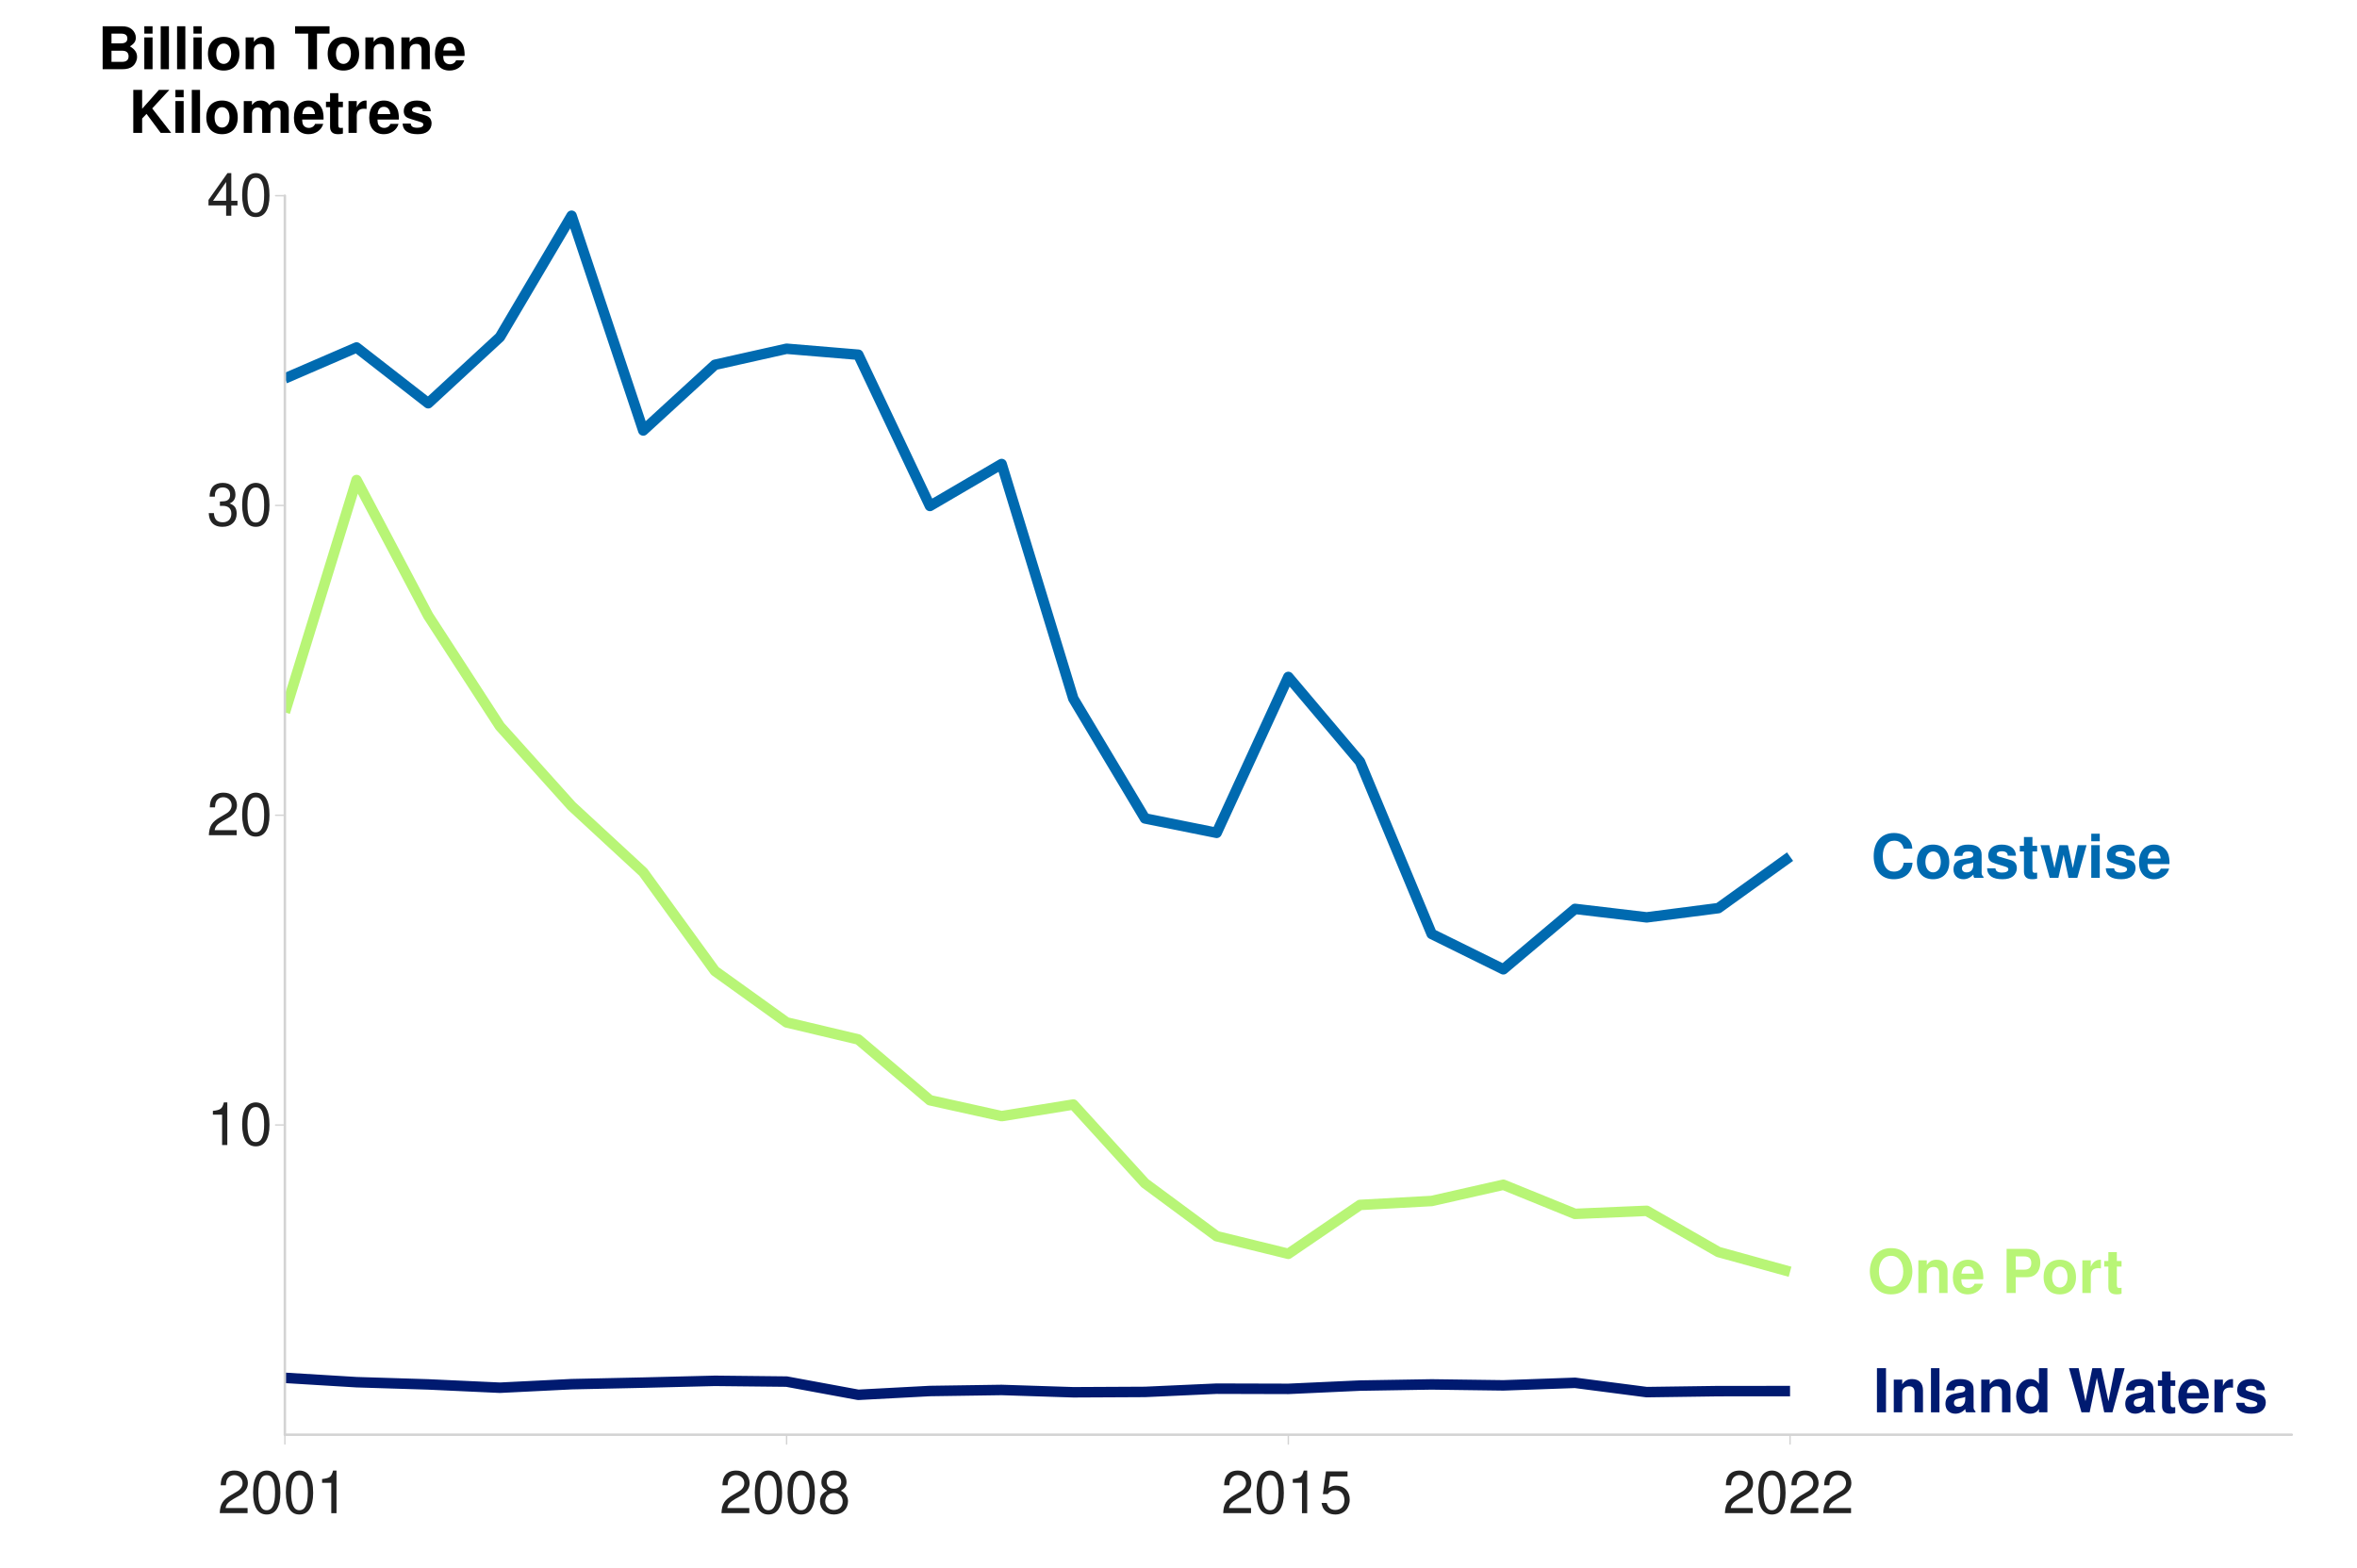 <?xml version="1.0" encoding="UTF-8"?>
<svg xmlns="http://www.w3.org/2000/svg" xmlns:xlink="http://www.w3.org/1999/xlink" width="720pt" height="479pt" viewBox="0 0 720 479" version="1.1">
<defs>
<g>
<symbol overflow="visible" id="glyph0-0">
<path style="stroke:none;" d=""/>
</symbol>
<symbol overflow="visible" id="glyph0-1">
<path style="stroke:none;" d="M 3.938 -13.484 L 1.172 -13.484 L 1.172 0 L 3.938 0 Z M 3.938 -13.484 "/>
</symbol>
<symbol overflow="visible" id="glyph0-2">
<path style="stroke:none;" d="M 1.172 -9.984 L 1.172 0 L 3.75 0 L 3.75 -6 C 3.75 -7.172 4.562 -7.953 5.844 -7.953 C 6.953 -7.953 7.516 -7.344 7.516 -6.156 L 7.516 0 L 10.094 0 L 10.094 -6.703 C 10.094 -8.922 8.906 -10.156 6.75 -10.156 C 5.406 -10.156 4.5 -9.672 3.75 -8.547 L 3.75 -9.984 Z M 1.172 -9.984 "/>
</symbol>
<symbol overflow="visible" id="glyph0-3">
<path style="stroke:none;" d="M 3.828 -13.484 L 1.234 -13.484 L 1.234 0 L 3.828 0 Z M 3.828 -13.484 "/>
</symbol>
<symbol overflow="visible" id="glyph0-4">
<path style="stroke:none;" d="M 9.688 -0.312 C 9.25 -0.734 9.109 -1.031 9.109 -1.531 L 9.109 -7.078 C 9.109 -9.125 7.719 -10.156 5.016 -10.156 C 2.312 -10.156 0.906 -9.016 0.734 -6.703 L 3.234 -6.703 C 3.359 -7.734 3.797 -8.062 5.062 -8.062 C 6.062 -8.062 6.562 -7.734 6.562 -7.062 C 6.562 -6.734 6.406 -6.453 6.125 -6.297 C 5.766 -6.109 5.766 -6.109 4.5 -5.906 L 3.453 -5.719 C 1.484 -5.391 0.516 -4.359 0.516 -2.578 C 0.516 -0.781 1.719 0.422 3.547 0.422 C 4.656 0.422 5.656 -0.031 6.594 -1 C 6.594 -0.484 6.641 -0.297 6.875 0 L 9.688 0 Z M 6.562 -4.016 C 6.562 -2.516 5.828 -1.672 4.516 -1.672 C 3.641 -1.672 3.109 -2.125 3.109 -2.875 C 3.109 -3.641 3.516 -4.016 4.594 -4.234 L 5.469 -4.406 C 6.156 -4.531 6.266 -4.562 6.562 -4.719 Z M 6.562 -4.016 "/>
</symbol>
<symbol overflow="visible" id="glyph0-5">
<path style="stroke:none;" d="M 7.5 0 L 10.078 0 L 10.078 -13.484 L 7.5 -13.484 L 7.5 -8.688 C 6.844 -9.688 6 -10.156 4.734 -10.156 C 2.344 -10.156 0.531 -7.859 0.531 -4.844 C 0.531 -3.5 0.938 -2.125 1.609 -1.172 C 2.297 -0.188 3.516 0.422 4.734 0.422 C 6 0.422 6.844 -0.016 7.5 -1.016 Z M 5.312 -7.984 C 6.625 -7.984 7.5 -6.734 7.5 -4.812 C 7.5 -3 6.609 -1.734 5.312 -1.734 C 4.016 -1.734 3.125 -3.016 3.125 -4.844 C 3.125 -6.719 4.016 -7.984 5.312 -7.984 Z M 5.312 -7.984 "/>
</symbol>
<symbol overflow="visible" id="glyph0-6">
<path style="stroke:none;" d=""/>
</symbol>
<symbol overflow="visible" id="glyph0-7">
<path style="stroke:none;" d="M 13.5 0 L 17.234 -13.484 L 14.297 -13.484 L 12.281 -3.359 L 10.094 -13.484 L 7.359 -13.484 L 5.266 -3.391 L 3.188 -13.484 L 0.234 -13.484 L 4.047 0 L 6.547 0 L 8.75 -10.531 L 11 0 Z M 13.5 0 "/>
</symbol>
<symbol overflow="visible" id="glyph0-8">
<path style="stroke:none;" d="M 5.562 -9.781 L 4.125 -9.781 L 4.125 -12.469 L 1.531 -12.469 L 1.531 -9.781 L 0.266 -9.781 L 0.266 -8.062 L 1.531 -8.062 L 1.531 -1.922 C 1.531 -0.344 2.375 0.422 4.062 0.422 C 4.656 0.422 5.094 0.375 5.562 0.219 L 5.562 -1.594 C 5.312 -1.547 5.188 -1.531 4.969 -1.531 C 4.297 -1.531 4.125 -1.734 4.125 -2.625 L 4.125 -8.062 L 5.562 -8.062 Z M 5.562 -9.781 "/>
</symbol>
<symbol overflow="visible" id="glyph0-9">
<path style="stroke:none;" d="M 9.688 -4.188 C 9.719 -4.406 9.719 -4.5 9.719 -4.625 C 9.719 -5.625 9.562 -6.547 9.328 -7.25 C 8.656 -9.062 7.047 -10.156 5.031 -10.156 C 2.172 -10.156 0.406 -8.078 0.406 -4.734 C 0.406 -1.531 2.141 0.422 4.969 0.422 C 7.219 0.422 9.031 -0.828 9.594 -2.812 L 7.047 -2.812 C 6.734 -2.016 6.016 -1.547 5.062 -1.547 C 4.328 -1.547 3.734 -1.875 3.359 -2.422 C 3.125 -2.797 3.031 -3.234 3 -4.188 Z M 3.031 -5.906 C 3.203 -7.438 3.844 -8.172 5 -8.172 C 6.172 -8.172 6.875 -7.375 7.016 -5.906 Z M 3.031 -5.906 "/>
</symbol>
<symbol overflow="visible" id="glyph0-10">
<path style="stroke:none;" d="M 1.172 -9.984 L 1.172 0 L 3.75 0 L 3.75 -5.312 C 3.75 -6.828 4.516 -7.578 6.031 -7.578 C 6.312 -7.578 6.5 -7.562 6.844 -7.516 L 6.844 -10.141 C 6.703 -10.156 6.641 -10.156 6.531 -10.156 C 5.344 -10.156 4.328 -9.375 3.75 -8.031 L 3.75 -9.984 Z M 1.172 -9.984 "/>
</symbol>
<symbol overflow="visible" id="glyph0-11">
<path style="stroke:none;" d="M 9.344 -6.766 C 9.312 -8.875 7.672 -10.156 5 -10.156 C 2.453 -10.156 0.891 -8.875 0.891 -6.828 C 0.891 -6.156 1.094 -5.594 1.438 -5.203 C 1.797 -4.844 2.109 -4.688 3.078 -4.359 L 6.156 -3.406 C 6.812 -3.203 7.031 -3 7.031 -2.594 C 7.031 -1.984 6.312 -1.609 5.109 -1.609 C 4.422 -1.609 3.906 -1.719 3.578 -1.969 C 3.297 -2.172 3.188 -2.375 3.078 -2.906 L 0.531 -2.906 C 0.609 -0.703 2.219 0.422 5.25 0.422 C 6.641 0.422 7.703 0.125 8.438 -0.469 C 9.172 -1.047 9.625 -1.984 9.625 -2.953 C 9.625 -4.25 8.969 -5.094 7.656 -5.469 L 4.391 -6.422 C 3.656 -6.641 3.484 -6.797 3.484 -7.203 C 3.484 -7.75 4.062 -8.125 4.969 -8.125 C 6.219 -8.125 6.828 -7.672 6.844 -6.766 Z M 9.344 -6.766 "/>
</symbol>
<symbol overflow="visible" id="glyph0-12">
<path style="stroke:none;" d="M 12.609 -8.922 C 12.531 -10.078 12.281 -10.828 11.703 -11.578 C 10.672 -12.953 9.016 -13.703 7 -13.703 C 3.188 -13.703 0.812 -10.984 0.812 -6.625 C 0.812 -2.281 3.156 0.422 6.922 0.422 C 10.281 0.422 12.5 -1.516 12.672 -4.609 L 9.969 -4.609 C 9.781 -2.891 8.719 -1.906 7 -1.906 C 4.844 -1.906 3.594 -3.641 3.594 -6.594 C 3.594 -9.562 4.906 -11.344 7.078 -11.344 C 8.688 -11.344 9.594 -10.562 9.969 -8.922 Z M 12.609 -8.922 "/>
</symbol>
<symbol overflow="visible" id="glyph0-13">
<path style="stroke:none;" d="M 5.562 -10.156 C 2.516 -10.156 0.641 -8.141 0.641 -4.859 C 0.641 -1.578 2.516 0.422 5.594 0.422 C 8.641 0.422 10.531 -1.578 10.531 -4.797 C 10.531 -8.172 8.688 -10.156 5.562 -10.156 Z M 5.594 -8.062 C 7.016 -8.062 7.938 -6.797 7.938 -4.828 C 7.938 -2.953 6.969 -1.672 5.594 -1.672 C 4.188 -1.672 3.234 -2.938 3.234 -4.859 C 3.234 -6.797 4.188 -8.062 5.594 -8.062 Z M 5.594 -8.062 "/>
</symbol>
<symbol overflow="visible" id="glyph0-14">
<path style="stroke:none;" d="M 11.344 0 L 14.172 -9.984 L 11.484 -9.984 L 9.969 -3 L 8.469 -9.984 L 5.891 -9.984 L 4.359 -3 L 2.781 -9.984 L 0.094 -9.984 L 2.906 0 L 5.562 0 L 7.156 -7.047 L 8.656 0 Z M 11.344 0 "/>
</symbol>
<symbol overflow="visible" id="glyph0-15">
<path style="stroke:none;" d="M 3.828 -9.984 L 1.234 -9.984 L 1.234 0 L 3.828 0 Z M 3.828 -13.484 L 1.234 -13.484 L 1.234 -11.172 L 3.828 -11.172 Z M 3.828 -13.484 "/>
</symbol>
<symbol overflow="visible" id="glyph0-16">
<path style="stroke:none;" d="M 7.219 -13.703 C 5.328 -13.703 3.781 -13.078 2.625 -11.844 C 1.422 -10.547 0.734 -8.656 0.734 -6.641 C 0.734 -4.625 1.422 -2.719 2.625 -1.438 C 3.797 -0.188 5.312 0.422 7.234 0.422 C 9.156 0.422 10.672 -0.188 11.844 -1.438 C 13 -2.688 13.734 -4.641 13.734 -6.547 C 13.734 -8.656 13.047 -10.562 11.844 -11.844 C 10.656 -13.109 9.172 -13.703 7.219 -13.703 Z M 7.234 -11.344 C 9.516 -11.344 10.953 -9.484 10.953 -6.562 C 10.953 -3.797 9.453 -1.938 7.234 -1.938 C 4.969 -1.938 3.516 -3.797 3.516 -6.641 C 3.516 -9.484 4.969 -11.344 7.234 -11.344 Z M 7.234 -11.344 "/>
</symbol>
<symbol overflow="visible" id="glyph0-17">
<path style="stroke:none;" d="M 4.188 -4.812 L 7.641 -4.812 C 10.125 -4.812 11.703 -6.562 11.703 -9.312 C 11.703 -12 10.172 -13.484 7.359 -13.484 L 1.406 -13.484 L 1.406 0 L 4.188 0 Z M 4.188 -7.125 L 4.188 -11.172 L 6.766 -11.172 C 8.25 -11.172 8.938 -10.531 8.938 -9.156 C 8.938 -7.766 8.25 -7.125 6.766 -7.125 Z M 4.188 -7.125 "/>
</symbol>
<symbol overflow="visible" id="glyph1-0">
<path style="stroke:none;" d=""/>
</symbol>
<symbol overflow="visible" id="glyph1-1">
<path style="stroke:none;" d="M 4.656 -9.266 L 4.656 0 L 6.25 0 L 6.25 -13.016 L 5.203 -13.016 C 4.641 -11.016 4.281 -10.75 1.844 -10.422 L 1.844 -9.266 Z M 4.656 -9.266 "/>
</symbol>
<symbol overflow="visible" id="glyph1-2">
<path style="stroke:none;" d="M 4.953 -13.016 C 3.766 -13.016 2.688 -12.469 2.016 -11.594 C 1.188 -10.438 0.781 -8.719 0.781 -6.297 C 0.781 -1.906 2.219 0.406 4.953 0.406 C 7.656 0.406 9.125 -1.906 9.125 -6.188 C 9.125 -8.719 8.734 -10.406 7.891 -11.594 C 7.219 -12.484 6.156 -13.016 4.953 -13.016 Z M 4.953 -11.609 C 6.656 -11.609 7.5 -9.859 7.5 -6.344 C 7.5 -2.625 6.672 -0.906 4.906 -0.906 C 3.234 -0.906 2.391 -2.703 2.391 -6.281 C 2.391 -9.859 3.234 -11.609 4.953 -11.609 Z M 4.953 -11.609 "/>
</symbol>
<symbol overflow="visible" id="glyph1-3">
<path style="stroke:none;" d="M 9.109 -1.562 L 2.391 -1.562 C 2.562 -2.641 3.125 -3.328 4.703 -4.281 L 6.5 -5.297 C 8.281 -6.281 9.203 -7.609 9.203 -9.219 C 9.203 -10.297 8.766 -11.297 8.016 -12 C 7.25 -12.688 6.312 -13.016 5.109 -13.016 C 3.484 -13.016 2.281 -12.438 1.578 -11.328 C 1.141 -10.641 0.938 -9.828 0.906 -8.516 L 2.484 -8.516 C 2.531 -9.391 2.641 -9.922 2.859 -10.344 C 3.281 -11.141 4.109 -11.625 5.062 -11.625 C 6.5 -11.625 7.578 -10.578 7.578 -9.188 C 7.578 -8.141 6.984 -7.234 5.844 -6.594 L 4.188 -5.609 C 1.531 -4.094 0.75 -2.859 0.609 -0.016 L 9.109 -0.016 Z M 9.109 -1.562 "/>
</symbol>
<symbol overflow="visible" id="glyph1-4">
<path style="stroke:none;" d="M 3.984 -6 L 4.844 -6 C 6.562 -6 7.484 -5.188 7.484 -3.625 C 7.484 -1.984 6.5 -0.984 4.859 -0.984 C 3.109 -0.984 2.266 -1.875 2.156 -3.781 L 0.578 -3.781 C 0.641 -2.734 0.828 -2.047 1.141 -1.469 C 1.797 -0.219 3.047 0.406 4.781 0.406 C 7.422 0.406 9.109 -1.172 9.109 -3.641 C 9.109 -5.297 8.484 -6.188 6.953 -6.734 C 8.141 -7.219 8.734 -8.125 8.734 -9.438 C 8.734 -11.656 7.266 -13.016 4.844 -13.016 C 2.266 -13.016 0.906 -11.578 0.844 -8.812 L 2.438 -8.812 C 2.453 -9.609 2.516 -10.062 2.719 -10.453 C 3.078 -11.203 3.875 -11.625 4.859 -11.625 C 6.266 -11.625 7.109 -10.781 7.109 -9.375 C 7.109 -8.453 6.781 -7.906 6.078 -7.594 C 5.656 -7.422 5.078 -7.344 3.984 -7.328 Z M 3.984 -6 "/>
</symbol>
<symbol overflow="visible" id="glyph1-5">
<path style="stroke:none;" d="M 5.891 -3.156 L 5.891 0 L 7.469 0 L 7.469 -3.156 L 9.359 -3.156 L 9.359 -4.578 L 7.469 -4.578 L 7.469 -13.016 L 6.297 -13.016 L 0.5 -4.828 L 0.5 -3.156 Z M 5.891 -4.578 L 1.891 -4.578 L 5.891 -10.312 Z M 5.891 -4.578 "/>
</symbol>
<symbol overflow="visible" id="glyph1-6">
<path style="stroke:none;" d="M 7.031 -6.859 C 8.375 -7.672 8.781 -8.312 8.781 -9.547 C 8.781 -11.594 7.219 -13.016 4.953 -13.016 C 2.703 -13.016 1.109 -11.594 1.109 -9.562 C 1.109 -8.312 1.531 -7.688 2.844 -6.859 C 1.391 -6.125 0.672 -5.062 0.672 -3.625 C 0.672 -1.234 2.406 0.406 4.953 0.406 C 7.469 0.406 9.234 -1.234 9.234 -3.625 C 9.234 -5.062 8.516 -6.125 7.031 -6.859 Z M 4.953 -11.609 C 6.297 -11.609 7.156 -10.797 7.156 -9.5 C 7.156 -8.281 6.281 -7.469 4.953 -7.469 C 3.594 -7.469 2.734 -8.281 2.734 -9.547 C 2.734 -10.797 3.594 -11.609 4.953 -11.609 Z M 4.953 -6.141 C 6.531 -6.141 7.609 -5.094 7.609 -3.578 C 7.609 -2.016 6.547 -0.984 4.906 -0.984 C 3.359 -0.984 2.281 -2.047 2.281 -3.562 C 2.281 -5.109 3.344 -6.141 4.953 -6.141 Z M 4.953 -6.141 "/>
</symbol>
<symbol overflow="visible" id="glyph1-7">
<path style="stroke:none;" d="M 8.562 -12.766 L 1.984 -12.766 L 1.031 -5.812 L 2.484 -5.812 C 3.219 -6.703 3.828 -7 4.844 -7 C 6.547 -7 7.609 -5.828 7.609 -3.938 C 7.609 -2.109 6.547 -0.984 4.828 -0.984 C 3.438 -0.984 2.594 -1.688 2.219 -3.125 L 0.625 -3.125 C 0.844 -2.094 1.031 -1.578 1.406 -1.109 C 2.125 -0.141 3.422 0.406 4.859 0.406 C 7.438 0.406 9.234 -1.453 9.234 -4.156 C 9.234 -6.672 7.562 -8.406 5.109 -8.406 C 4.219 -8.406 3.484 -8.172 2.75 -7.625 L 3.266 -11.203 L 8.562 -11.203 Z M 8.562 -12.766 "/>
</symbol>
<symbol overflow="visible" id="glyph2-0">
<path style="stroke:none;" d=""/>
</symbol>
<symbol overflow="visible" id="glyph2-1">
<path style="stroke:none;" d="M 1.469 0 L 7.375 0 C 8.891 0 9.906 -0.281 10.688 -0.953 C 11.484 -1.625 11.984 -2.719 11.984 -3.781 C 11.984 -5.078 11.297 -6.109 9.812 -6.969 C 11.109 -7.797 11.609 -8.547 11.609 -9.672 C 11.609 -10.578 11.156 -11.516 10.422 -12.172 C 9.641 -12.828 8.734 -13.125 7.328 -13.125 L 1.469 -13.125 Z M 4.172 -10.875 L 7.109 -10.875 C 8.375 -10.875 9.016 -10.375 9.016 -9.391 C 9.016 -8.406 8.375 -7.906 7.109 -7.906 L 4.172 -7.906 Z M 4.172 -5.656 L 7.391 -5.656 C 8.719 -5.656 9.391 -5.078 9.391 -3.938 C 9.391 -2.828 8.719 -2.25 7.391 -2.25 L 4.172 -2.25 Z M 4.172 -5.656 "/>
</symbol>
<symbol overflow="visible" id="glyph2-2">
<path style="stroke:none;" d="M 3.719 -9.719 L 1.203 -9.719 L 1.203 0 L 3.719 0 Z M 3.719 -13.125 L 1.203 -13.125 L 1.203 -10.875 L 3.719 -10.875 Z M 3.719 -13.125 "/>
</symbol>
<symbol overflow="visible" id="glyph2-3">
<path style="stroke:none;" d="M 3.719 -13.125 L 1.203 -13.125 L 1.203 0 L 3.719 0 Z M 3.719 -13.125 "/>
</symbol>
<symbol overflow="visible" id="glyph2-4">
<path style="stroke:none;" d="M 5.422 -9.875 C 2.453 -9.875 0.625 -7.922 0.625 -4.734 C 0.625 -1.531 2.453 0.406 5.438 0.406 C 8.406 0.406 10.234 -1.531 10.234 -4.656 C 10.234 -7.953 8.453 -9.875 5.422 -9.875 Z M 5.438 -7.844 C 6.828 -7.844 7.719 -6.609 7.719 -4.703 C 7.719 -2.875 6.781 -1.625 5.438 -1.625 C 4.062 -1.625 3.156 -2.859 3.156 -4.734 C 3.156 -6.609 4.062 -7.844 5.438 -7.844 Z M 5.438 -7.844 "/>
</symbol>
<symbol overflow="visible" id="glyph2-5">
<path style="stroke:none;" d="M 1.141 -9.719 L 1.141 0 L 3.656 0 L 3.656 -5.828 C 3.656 -6.984 4.453 -7.734 5.688 -7.734 C 6.766 -7.734 7.312 -7.141 7.312 -6 L 7.312 0 L 9.828 0 L 9.828 -6.516 C 9.828 -8.672 8.656 -9.875 6.562 -9.875 C 5.25 -9.875 4.375 -9.406 3.656 -8.312 L 3.656 -9.719 Z M 1.141 -9.719 "/>
</symbol>
<symbol overflow="visible" id="glyph2-6">
<path style="stroke:none;" d=""/>
</symbol>
<symbol overflow="visible" id="glyph2-7">
<path style="stroke:none;" d="M 6.938 -10.875 L 10.766 -10.875 L 10.766 -13.125 L 0.25 -13.125 L 0.25 -10.875 L 4.234 -10.875 L 4.234 0 L 6.938 0 Z M 6.938 -10.875 "/>
</symbol>
<symbol overflow="visible" id="glyph2-8">
<path style="stroke:none;" d="M 9.438 -4.062 C 9.453 -4.281 9.453 -4.375 9.453 -4.5 C 9.453 -5.469 9.312 -6.375 9.078 -7.062 C 8.422 -8.812 6.859 -9.875 4.891 -9.875 C 2.109 -9.875 0.391 -7.859 0.391 -4.609 C 0.391 -1.5 2.094 0.406 4.844 0.406 C 7.016 0.406 8.781 -0.812 9.344 -2.734 L 6.859 -2.734 C 6.547 -1.969 5.844 -1.516 4.938 -1.516 C 4.219 -1.516 3.641 -1.812 3.281 -2.359 C 3.047 -2.719 2.953 -3.156 2.922 -4.062 Z M 2.953 -5.734 C 3.109 -7.234 3.75 -7.953 4.859 -7.953 C 6.016 -7.953 6.703 -7.188 6.828 -5.734 Z M 2.953 -5.734 "/>
</symbol>
<symbol overflow="visible" id="glyph2-9">
<path style="stroke:none;" d="M 4.031 -4.391 L 5.375 -5.797 L 9.688 0 L 12.906 0 L 7.109 -7.469 L 12.344 -13.125 L 9.156 -13.125 L 4.031 -7.359 L 4.031 -13.125 L 1.328 -13.125 L 1.328 0 L 4.031 0 Z M 4.031 -4.391 "/>
</symbol>
<symbol overflow="visible" id="glyph2-10">
<path style="stroke:none;" d="M 1.078 -9.719 L 1.078 0 L 3.594 0 L 3.594 -5.828 C 3.594 -7.031 4.25 -7.734 5.328 -7.734 C 6.172 -7.734 6.703 -7.25 6.703 -6.484 L 6.703 0 L 9.219 0 L 9.219 -5.828 C 9.219 -7.016 9.859 -7.734 10.938 -7.734 C 11.797 -7.734 12.312 -7.25 12.312 -6.484 L 12.312 0 L 14.828 0 L 14.828 -6.875 C 14.828 -8.766 13.688 -9.875 11.734 -9.875 C 10.5 -9.875 9.641 -9.453 8.891 -8.438 C 8.422 -9.359 7.453 -9.875 6.25 -9.875 C 5.125 -9.875 4.406 -9.516 3.578 -8.516 L 3.578 -9.719 Z M 1.078 -9.719 "/>
</symbol>
<symbol overflow="visible" id="glyph2-11">
<path style="stroke:none;" d="M 5.422 -9.516 L 4.016 -9.516 L 4.016 -12.125 L 1.5 -12.125 L 1.5 -9.516 L 0.25 -9.516 L 0.25 -7.844 L 1.5 -7.844 L 1.5 -1.875 C 1.5 -0.344 2.297 0.406 3.953 0.406 C 4.531 0.406 4.953 0.359 5.422 0.219 L 5.422 -1.547 C 5.172 -1.516 5.047 -1.5 4.844 -1.5 C 4.172 -1.5 4.016 -1.688 4.016 -2.562 L 4.016 -7.844 L 5.422 -7.844 Z M 5.422 -9.516 "/>
</symbol>
<symbol overflow="visible" id="glyph2-12">
<path style="stroke:none;" d="M 1.141 -9.719 L 1.141 0 L 3.656 0 L 3.656 -5.172 C 3.656 -6.641 4.391 -7.375 5.875 -7.375 C 6.141 -7.375 6.312 -7.359 6.656 -7.312 L 6.656 -9.859 C 6.516 -9.875 6.469 -9.875 6.359 -9.875 C 5.203 -9.875 4.219 -9.125 3.656 -7.812 L 3.656 -9.719 Z M 1.141 -9.719 "/>
</symbol>
<symbol overflow="visible" id="glyph2-13">
<path style="stroke:none;" d="M 9.094 -6.594 C 9.047 -8.641 7.469 -9.875 4.859 -9.875 C 2.391 -9.875 0.859 -8.641 0.859 -6.641 C 0.859 -6 1.062 -5.438 1.406 -5.062 C 1.75 -4.719 2.047 -4.547 2.984 -4.25 L 6 -3.312 C 6.625 -3.109 6.844 -2.922 6.844 -2.516 C 6.844 -1.922 6.141 -1.562 4.969 -1.562 C 4.297 -1.562 3.797 -1.672 3.469 -1.906 C 3.203 -2.109 3.094 -2.297 2.984 -2.828 L 0.516 -2.828 C 0.594 -0.688 2.156 0.406 5.109 0.406 C 6.469 0.406 7.484 0.125 8.203 -0.453 C 8.922 -1.031 9.359 -1.922 9.359 -2.875 C 9.359 -4.141 8.734 -4.953 7.453 -5.328 L 4.266 -6.25 C 3.562 -6.469 3.391 -6.609 3.391 -7 C 3.391 -7.547 3.953 -7.906 4.844 -7.906 C 6.047 -7.906 6.641 -7.469 6.656 -6.594 Z M 9.094 -6.594 "/>
</symbol>
</g>
<clipPath id="clip1">
  <path d="M 87.02 64 L 549 64 L 549 298 L 87.02 298 Z M 87.02 64 "/>
</clipPath>
<clipPath id="clip2">
  <path d="M 87.02 419 L 549 419 L 549 428 L 87.02 428 Z M 87.02 419 "/>
</clipPath>
<clipPath id="clip3">
  <path d="M 87.02 145 L 549 145 L 549 391 L 87.02 391 Z M 87.02 145 "/>
</clipPath>
</defs>
<g id="surface11360">
<g clip-path="url(#clip1)" clip-rule="nonzero">
<path style="fill:none;stroke-width:3.201;stroke-linecap:butt;stroke-linejoin:round;stroke:rgb(0%,41.569%,69.02%);stroke-opacity:1;stroke-miterlimit:10;" d="M 87.02 115.598 L 108.918 106.137 L 130.812 123.168 L 152.707 102.957 L 174.602 65.898 L 196.496 131.488 L 218.391 111.426 L 240.285 106.523 L 262.18 108.348 L 284.074 154.543 L 305.969 141.734 L 327.863 213.371 L 349.758 249.988 L 371.652 254.391 L 393.547 206.773 L 415.441 232.672 L 437.336 285.27 L 459.23 296.07 L 481.129 277.621 L 503.023 280.207 L 524.918 277.387 L 546.812 261.656 "/>
</g>
<g clip-path="url(#clip2)" clip-rule="nonzero">
<path style="fill:none;stroke-width:3.201;stroke-linecap:butt;stroke-linejoin:round;stroke:rgb(0%,10.196%,43.922%);stroke-opacity:1;stroke-miterlimit:10;" d="M 87.02 420.863 L 108.918 422.191 L 130.812 422.867 L 152.707 423.879 L 174.602 422.793 L 196.496 422.32 L 218.391 421.773 L 240.285 422.008 L 262.18 426.047 L 284.074 424.883 L 305.969 424.562 L 327.863 425.27 L 349.758 425.16 L 371.652 424.168 L 393.547 424.227 L 415.441 423.227 L 437.336 422.867 L 459.23 423.16 L 481.129 422.383 L 503.023 425.223 L 524.918 424.918 L 546.812 424.91 "/>
</g>
<g clip-path="url(#clip3)" clip-rule="nonzero">
<path style="fill:none;stroke-width:3.201;stroke-linecap:butt;stroke-linejoin:round;stroke:rgb(72.157%,96.078%,46.275%);stroke-opacity:1;stroke-miterlimit:10;" d="M 87.02 217.594 L 108.918 146.633 L 130.812 188.074 L 152.707 221.828 L 174.602 246.188 L 196.496 266.414 L 218.391 296.578 L 240.285 312.297 L 262.18 317.5 L 284.074 336.07 L 305.969 340.922 L 327.863 337.375 L 349.758 361.418 L 371.652 377.594 L 393.547 382.973 L 415.441 368.047 L 437.336 366.84 L 459.23 361.883 L 481.129 370.777 L 503.023 369.844 L 524.918 382.414 L 546.812 388.461 "/>
</g>
<g style="fill:rgb(0%,10.196%,43.922%);fill-opacity:1;">
  <use xlink:href="#glyph0-1" x="572.184" y="431.392"/>
  <use xlink:href="#glyph0-2" x="577.324" y="431.392"/>
  <use xlink:href="#glyph0-3" x="588.624" y="431.392"/>
  <use xlink:href="#glyph0-4" x="593.765" y="431.392"/>
  <use xlink:href="#glyph0-2" x="604.047" y="431.392"/>
  <use xlink:href="#glyph0-5" x="615.347" y="431.392"/>
  <use xlink:href="#glyph0-6" x="626.646" y="431.392"/>
  <use xlink:href="#glyph0-7" x="631.787" y="431.392"/>
  <use xlink:href="#glyph0-4" x="648.69" y="431.392"/>
  <use xlink:href="#glyph0-8" x="658.917" y="431.392"/>
  <use xlink:href="#glyph0-9" x="665.001" y="431.392"/>
  <use xlink:href="#glyph0-10" x="675.283" y="431.392"/>
  <use xlink:href="#glyph0-11" x="682.514" y="431.392"/>
</g>
<g style="fill:rgb(0%,41.569%,69.02%);fill-opacity:1;">
  <use xlink:href="#glyph0-12" x="571.551" y="268.138"/>
  <use xlink:href="#glyph0-13" x="584.922" y="268.138"/>
  <use xlink:href="#glyph0-4" x="596.222" y="268.138"/>
  <use xlink:href="#glyph0-11" x="606.467" y="268.138"/>
  <use xlink:href="#glyph0-8" x="616.73" y="268.138"/>
  <use xlink:href="#glyph0-14" x="623.222" y="268.138"/>
  <use xlink:href="#glyph0-15" x="637.591" y="268.138"/>
  <use xlink:href="#glyph0-11" x="642.731" y="268.138"/>
  <use xlink:href="#glyph0-9" x="653.014" y="268.138"/>
</g>
<g style="fill:rgb(72.157%,96.078%,46.275%);fill-opacity:1;">
  <use xlink:href="#glyph0-16" x="570.445" y="394.942"/>
  <use xlink:href="#glyph0-2" x="584.833" y="394.942"/>
  <use xlink:href="#glyph0-9" x="596.133" y="394.942"/>
  <use xlink:href="#glyph0-6" x="606.415" y="394.942"/>
  <use xlink:href="#glyph0-17" x="611.556" y="394.942"/>
  <use xlink:href="#glyph0-13" x="623.632" y="394.942"/>
  <use xlink:href="#glyph0-10" x="634.932" y="394.942"/>
  <use xlink:href="#glyph0-8" x="642.514" y="394.942"/>
</g>
<path style="fill:none;stroke-width:0.75;stroke-linecap:round;stroke-linejoin:round;stroke:rgb(82.745%,82.745%,82.745%);stroke-opacity:1;stroke-miterlimit:10;" d="M 87.02 438.238 L 87.02 59.777 "/>
<g style="fill:rgb(13.725%,13.725%,13.725%);fill-opacity:1;">
  <use xlink:href="#glyph1-1" x="63.188" y="349.747"/>
  <use xlink:href="#glyph1-2" x="73.195" y="349.747"/>
</g>
<g style="fill:rgb(13.725%,13.725%,13.725%);fill-opacity:1;">
  <use xlink:href="#glyph1-3" x="63.188" y="255.13"/>
  <use xlink:href="#glyph1-2" x="73.195" y="255.13"/>
</g>
<g style="fill:rgb(13.725%,13.725%,13.725%);fill-opacity:1;">
  <use xlink:href="#glyph1-4" x="63.188" y="160.513"/>
  <use xlink:href="#glyph1-2" x="73.195" y="160.513"/>
</g>
<g style="fill:rgb(13.725%,13.725%,13.725%);fill-opacity:1;">
  <use xlink:href="#glyph1-5" x="63.188" y="65.899"/>
  <use xlink:href="#glyph1-2" x="73.195" y="65.899"/>
</g>
<path style="fill:none;stroke-width:0.427;stroke-linecap:round;stroke-linejoin:round;stroke:rgb(82.745%,82.745%,82.745%);stroke-opacity:1;stroke-miterlimit:10;" d="M 84.188 343.625 L 87.02 343.625 "/>
<path style="fill:none;stroke-width:0.427;stroke-linecap:round;stroke-linejoin:round;stroke:rgb(82.745%,82.745%,82.745%);stroke-opacity:1;stroke-miterlimit:10;" d="M 84.188 249.008 L 87.02 249.008 "/>
<path style="fill:none;stroke-width:0.427;stroke-linecap:round;stroke-linejoin:round;stroke:rgb(82.745%,82.745%,82.745%);stroke-opacity:1;stroke-miterlimit:10;" d="M 84.188 154.391 L 87.02 154.391 "/>
<path style="fill:none;stroke-width:0.427;stroke-linecap:round;stroke-linejoin:round;stroke:rgb(82.745%,82.745%,82.745%);stroke-opacity:1;stroke-miterlimit:10;" d="M 84.188 59.777 L 87.02 59.777 "/>
<path style="fill:none;stroke-width:0.75;stroke-linecap:round;stroke-linejoin:round;stroke:rgb(82.745%,82.745%,82.745%);stroke-opacity:1;stroke-miterlimit:10;" d="M 87.02 438.238 L 700.074 438.238 "/>
<path style="fill:none;stroke-width:0.427;stroke-linecap:round;stroke-linejoin:round;stroke:rgb(82.745%,82.745%,82.745%);stroke-opacity:1;stroke-miterlimit:10;" d="M 87.02 441.074 L 87.02 438.238 "/>
<path style="fill:none;stroke-width:0.427;stroke-linecap:round;stroke-linejoin:round;stroke:rgb(82.745%,82.745%,82.745%);stroke-opacity:1;stroke-miterlimit:10;" d="M 240.285 441.074 L 240.285 438.238 "/>
<path style="fill:none;stroke-width:0.427;stroke-linecap:round;stroke-linejoin:round;stroke:rgb(82.745%,82.745%,82.745%);stroke-opacity:1;stroke-miterlimit:10;" d="M 393.547 441.074 L 393.547 438.238 "/>
<path style="fill:none;stroke-width:0.427;stroke-linecap:round;stroke-linejoin:round;stroke:rgb(82.745%,82.745%,82.745%);stroke-opacity:1;stroke-miterlimit:10;" d="M 546.812 441.074 L 546.812 438.238 "/>
<g style="fill:rgb(13.725%,13.725%,13.725%);fill-opacity:1;">
  <use xlink:href="#glyph1-3" x="66.52" y="462.196"/>
  <use xlink:href="#glyph1-2" x="76.527" y="462.196"/>
  <use xlink:href="#glyph1-2" x="86.535" y="462.196"/>
  <use xlink:href="#glyph1-1" x="96.543" y="462.196"/>
</g>
<g style="fill:rgb(13.725%,13.725%,13.725%);fill-opacity:1;">
  <use xlink:href="#glyph1-3" x="219.785" y="462.196"/>
  <use xlink:href="#glyph1-2" x="229.793" y="462.196"/>
  <use xlink:href="#glyph1-2" x="239.801" y="462.196"/>
  <use xlink:href="#glyph1-6" x="249.809" y="462.196"/>
</g>
<g style="fill:rgb(13.725%,13.725%,13.725%);fill-opacity:1;">
  <use xlink:href="#glyph1-3" x="373.047" y="462.196"/>
  <use xlink:href="#glyph1-2" x="383.055" y="462.196"/>
  <use xlink:href="#glyph1-1" x="393.062" y="462.196"/>
  <use xlink:href="#glyph1-7" x="403.07" y="462.196"/>
</g>
<g style="fill:rgb(13.725%,13.725%,13.725%);fill-opacity:1;">
  <use xlink:href="#glyph1-3" x="526.312" y="462.196"/>
  <use xlink:href="#glyph1-2" x="536.32" y="462.196"/>
  <use xlink:href="#glyph1-3" x="546.328" y="462.196"/>
  <use xlink:href="#glyph1-3" x="556.336" y="462.196"/>
</g>
<g style="fill:rgb(0%,0%,0%);fill-opacity:1;">
  <use xlink:href="#glyph2-1" x="29.887" y="21.146"/>
  <use xlink:href="#glyph2-2" x="42.883" y="21.146"/>
  <use xlink:href="#glyph2-3" x="47.887" y="21.146"/>
  <use xlink:href="#glyph2-3" x="52.891" y="21.146"/>
  <use xlink:href="#glyph2-2" x="57.895" y="21.146"/>
  <use xlink:href="#glyph2-4" x="62.898" y="21.146"/>
  <use xlink:href="#glyph2-5" x="73.896" y="21.146"/>
  <use xlink:href="#glyph2-6" x="84.895" y="21.146"/>
  <use xlink:href="#glyph2-7" x="89.898" y="21.146"/>
  <use xlink:href="#glyph2-4" x="99.475" y="21.146"/>
  <use xlink:href="#glyph2-5" x="110.473" y="21.146"/>
  <use xlink:href="#glyph2-5" x="121.471" y="21.146"/>
  <use xlink:href="#glyph2-8" x="132.469" y="21.146"/>
</g>
<g style="fill:rgb(0%,0%,0%);fill-opacity:1;">
  <use xlink:href="#glyph2-9" x="39.387" y="40.583"/>
  <use xlink:href="#glyph2-2" x="52.383" y="40.583"/>
  <use xlink:href="#glyph2-3" x="57.387" y="40.583"/>
  <use xlink:href="#glyph2-4" x="62.391" y="40.583"/>
  <use xlink:href="#glyph2-10" x="73.389" y="40.583"/>
  <use xlink:href="#glyph2-8" x="89.391" y="40.583"/>
  <use xlink:href="#glyph2-11" x="99.326" y="40.583"/>
  <use xlink:href="#glyph2-12" x="105.32" y="40.583"/>
  <use xlink:href="#glyph2-8" x="112.395" y="40.583"/>
  <use xlink:href="#glyph2-13" x="122.475" y="40.583"/>
</g>
</g>
</svg>
